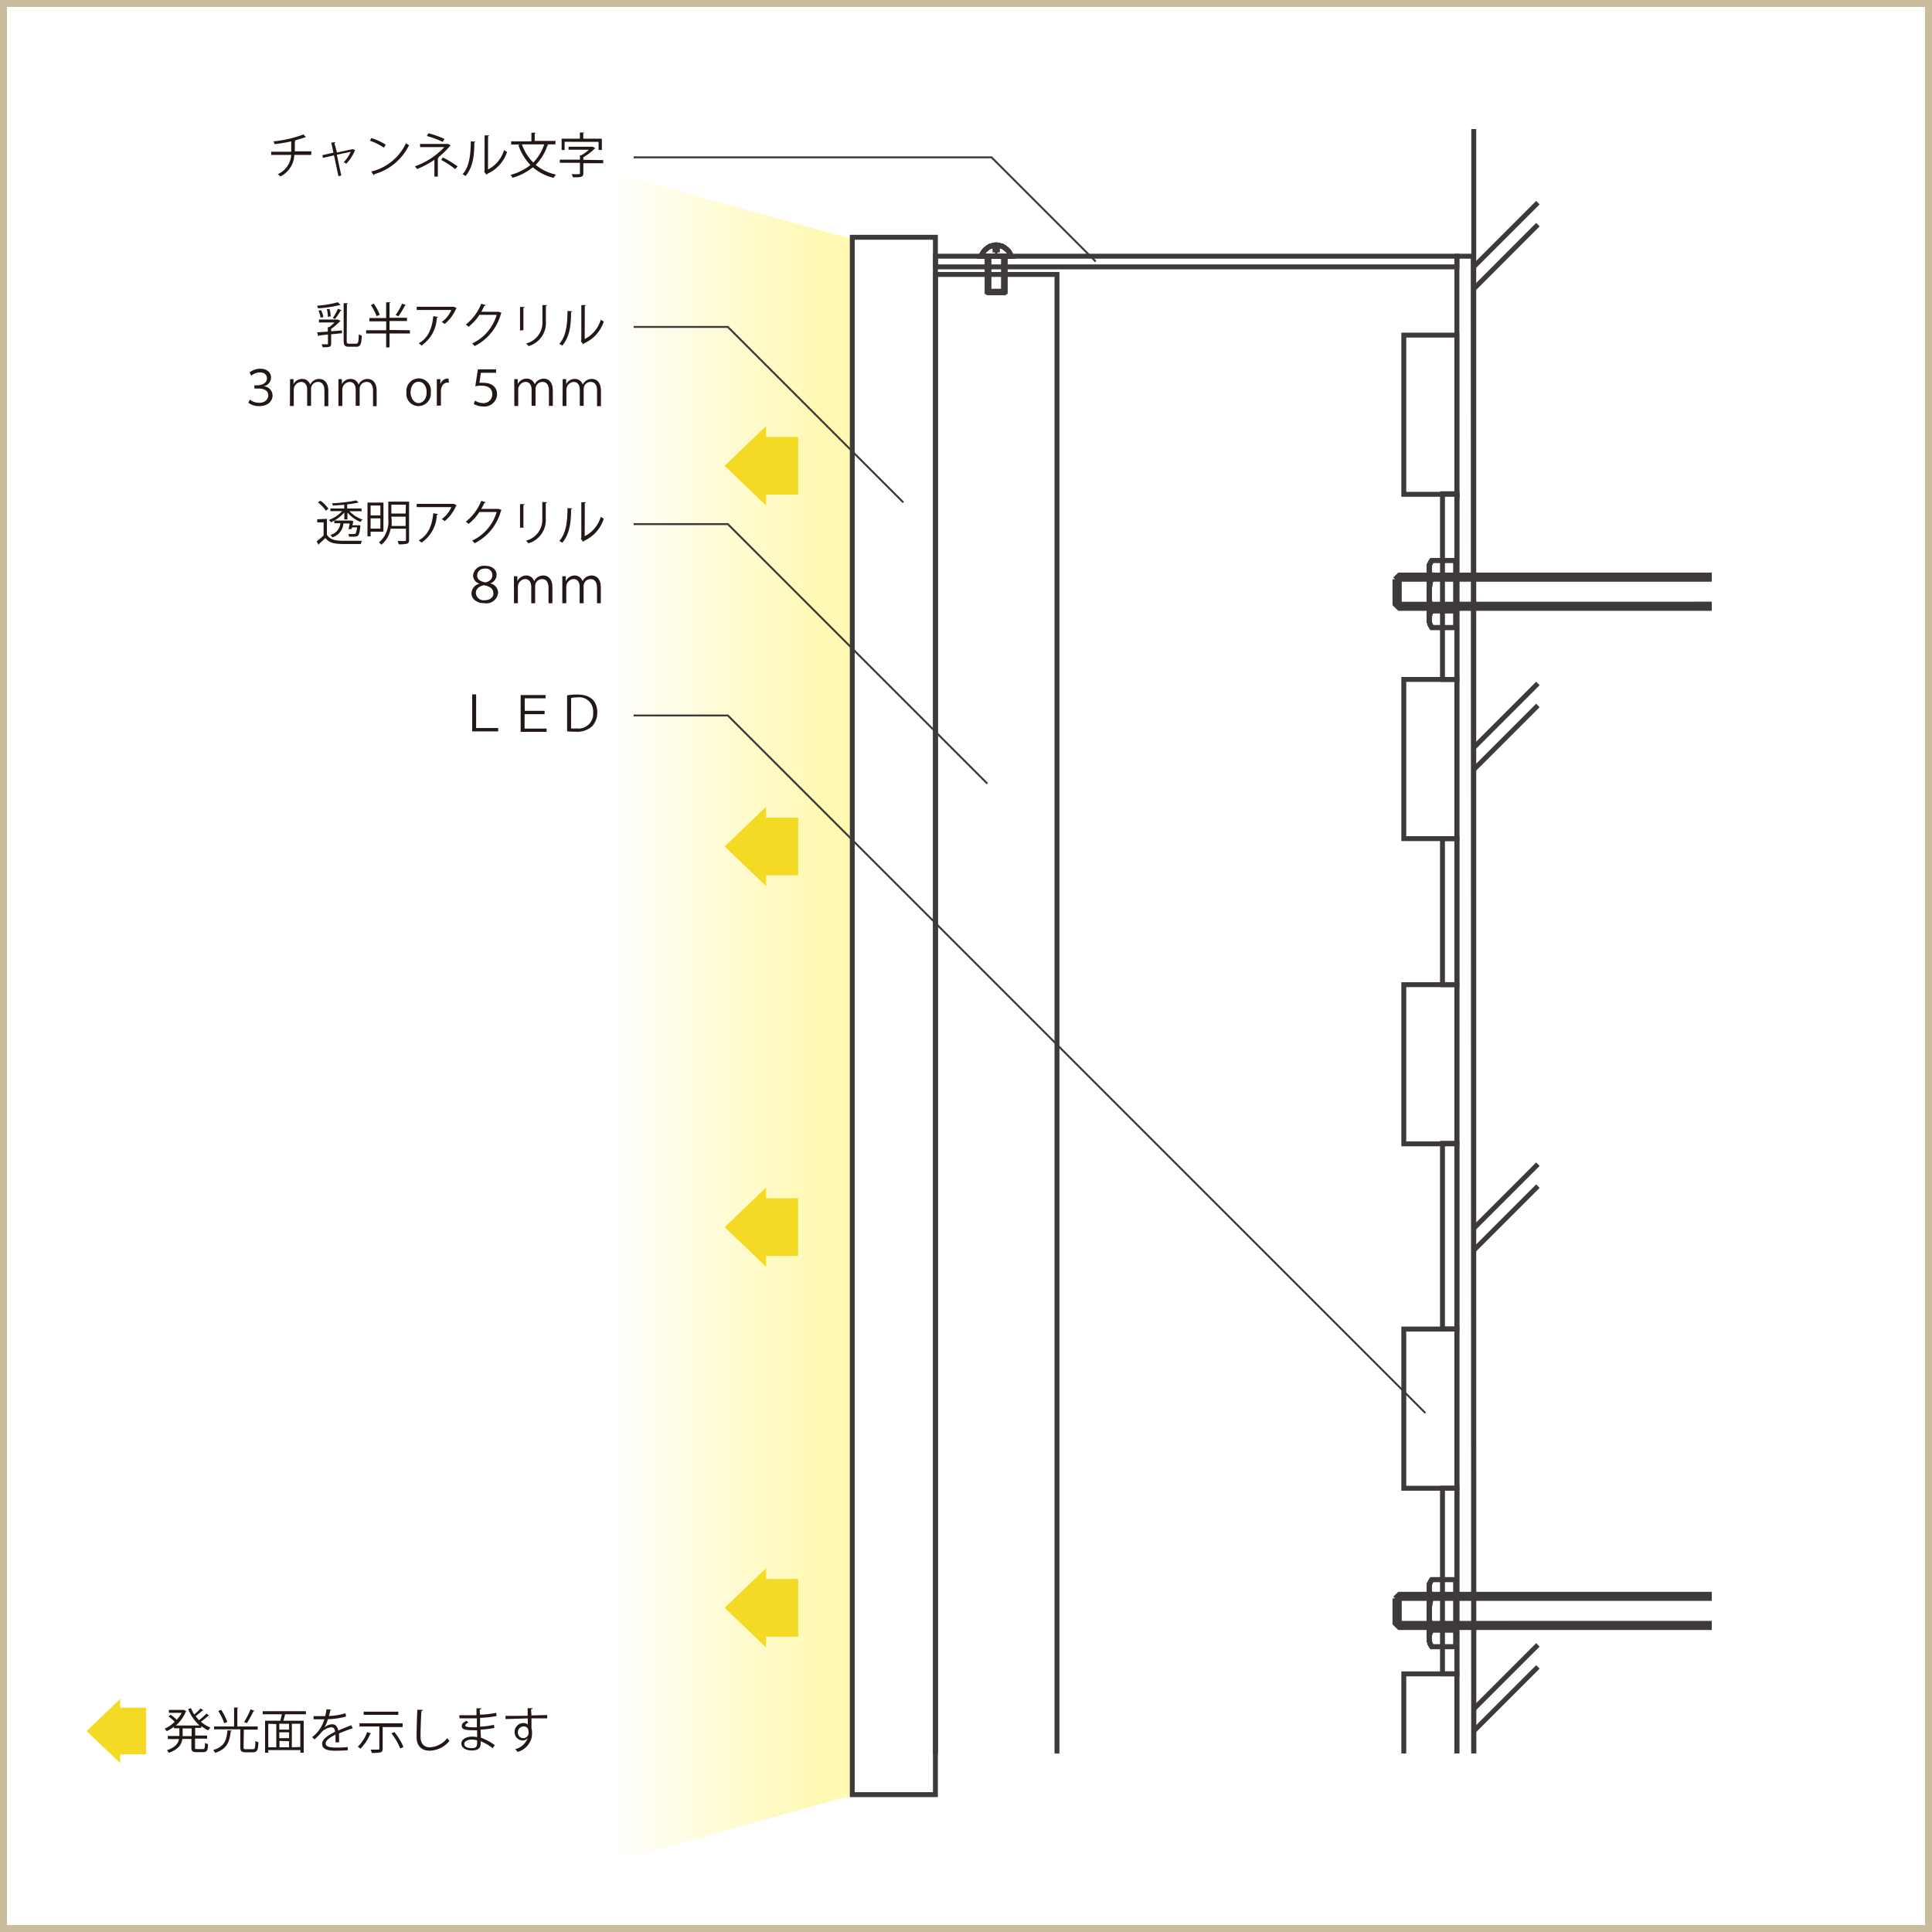 <svg xmlns="http://www.w3.org/2000/svg" xmlns:xlink="http://www.w3.org/1999/xlink" viewBox="0 0 278.64 278.64"><rect x="0" y="0" width="278.64" height="278.64" fill="#808080" stroke="none"/><defs><style>.cls-1{fill:#fff;}.cls-2,.cls-4,.cls-7{fill:none;}.cls-2{stroke:#c9bc9c;}.cls-3{fill:#231815;}.cls-4,.cls-7{stroke:#3e3a39;stroke-miterlimit:10;}.cls-4{stroke-width:0.71px;}.cls-5{fill:url(#名称未設定グラデーション_315);}.cls-6{fill:#f4d925;}.cls-7{stroke-width:0.28px;}</style><linearGradient id="名称未設定グラデーション_315" x1="122.92" y1="146.78" x2="87.71" y2="146.78" gradientUnits="userSpaceOnUse"><stop offset="0.13" stop-color="#fff9b3"/><stop offset="1" stop-color="#fff"/></linearGradient></defs><title>アセット 2</title><g id="レイヤー_2" data-name="レイヤー 2"><g id="レイヤー_2-2" data-name="レイヤー 2"><rect class="cls-1" x="0.5" y="0.5" width="277.64" height="277.64"/><rect class="cls-2" x="0.5" y="0.5" width="277.64" height="277.64"/><path class="cls-3" d="M29.36,246.68a.14.14,0,0,1-.14,0,11.34,11.34,0,0,1-1,.82,4.88,4.88,0,0,0,.49.59,9.45,9.45,0,0,0,1.06-.95l.43.31a.17.17,0,0,1-.15,0,12.11,12.11,0,0,1-1.07.86,4.59,4.59,0,0,0,1.37.85,1.94,1.94,0,0,0-.32.4,4.9,4.9,0,0,1-1-.62v.26h-.88v1.11h1.72v.44H28.13V252c0,.22,0,.26.29.26h.86c.23,0,.27-.14.29-.91a1.4,1.4,0,0,0,.43.2c0,.9-.17,1.15-.68,1.15h-1c-.57,0-.72-.15-.72-.69v-1.21H26.3c-.11.77-.54,1.49-1.94,2a1.37,1.37,0,0,0-.3-.37c1.23-.42,1.64-1,1.76-1.62H24.2v-.44h1.67v-1.11h-.78v-.22a5.81,5.81,0,0,1-1.05.64,1.77,1.77,0,0,0-.29-.36,4.94,4.94,0,0,0,1.45-1,8.36,8.36,0,0,0-.89-.77l.3-.25a7.43,7.43,0,0,1,.88.73,4.47,4.47,0,0,0,.71-1H24.36v-.42h2.1l.08,0a2.3,2.3,0,0,0,.33.17.12.12,0,0,1-.08.08,5.12,5.12,0,0,1-1.44,2h3.43a6.16,6.16,0,0,1-1.64-2.38l.41-.12a5.36,5.36,0,0,0,.46.91,7.87,7.87,0,0,0,.92-.87Zm-1.72,3.71v-1.11H26.34v1.11Z"/><path class="cls-3" d="M33.42,249.6c0,.06-.06.09-.14.1-.16,1.41-.47,2.53-2.25,3.1a1.59,1.59,0,0,0-.29-.4c1.67-.49,1.95-1.49,2.06-2.85ZM35.13,252c0,.23.06.28.34.28h1c.29,0,.34-.17.37-1.21a1.29,1.29,0,0,0,.43.2c-.05,1.14-.18,1.45-.77,1.45H35.43c-.61,0-.77-.16-.77-.73v-2.58H30.87V249h2.89v-2.73l.61,0s0,.08-.14.1V249h2.94v.45h-2Zm-3.23-5.4a7.49,7.49,0,0,1,.88,1.75l-.45.18a7.16,7.16,0,0,0-.86-1.77Zm4.8.15a.17.17,0,0,1-.16.07,13,13,0,0,1-.94,1.7l-.39-.17a10.89,10.89,0,0,0,.92-1.83Z"/><path class="cls-3" d="M44.12,247.24h-3c-.06.27-.16.62-.26.93H43.8v4.61h-.47v-.38H38.69v.38h-.46v-4.61h2.2c.08-.28.16-.63.22-.93H37.88v-.45h6.24Zm-5.43,1.37V252h1.16v-3.35Zm3,.84v-.84H40.28v.84Zm0,1.24v-.85H40.28v.85Zm-1.38.39V252h1.38v-.88Zm3,.88v-3.35H42.09V252Z"/><path class="cls-3" d="M50.88,249.29h0a.18.18,0,0,1-.1,0c-.53.17-1.3.46-1.88.71,0,.16,0,.34,0,.54s0,.47,0,.75l-.51,0c0-.25,0-.57,0-.84,0-.1,0-.2,0-.28-.79.38-1.43.85-1.43,1.27s.48.6,1.44.6a15.41,15.41,0,0,0,1.75-.07v.47c-.41,0-1,.06-1.76.06-1.34,0-1.93-.32-1.93-1s.81-1.21,1.86-1.73c0-.44-.24-.66-.52-.66a2.35,2.35,0,0,0-1.67,1c-.2.22-.47.49-.77.76l-.34-.34a4.89,4.89,0,0,0,1.76-2.57H45.22v-.45H46.9a9.25,9.25,0,0,0,.19-1l.68.08c0,.07-.07.11-.17.13,0,.28-.11.52-.17.77a9.52,9.52,0,0,0,2.4-.4l.08.47a10.5,10.5,0,0,1-2.62.39,5.11,5.11,0,0,1-.5,1.18h0a1.86,1.86,0,0,1,1.12-.45c.47,0,.77.34.87.91.59-.26,1.32-.55,1.88-.77Z"/><path class="cls-3" d="M53.54,250s-.07.07-.15.07a6.56,6.56,0,0,1-1.4,2.13,2.66,2.66,0,0,0-.39-.28,5.55,5.55,0,0,0,1.35-2.11Zm4.53-.92H55.19v3.12c0,.31-.08.45-.31.53a5.43,5.43,0,0,1-1.26.08,1.82,1.82,0,0,0-.17-.47h.78c.45,0,.48,0,.48-.15V249H51.85v-.46h6.22Zm-.62-2.22v.46h-5v-.46Zm.27,5.32a8.65,8.65,0,0,0-1.27-2.19l.43-.19a9,9,0,0,1,1.31,2.16Z"/><path class="cls-3" d="M61,246.6c0,.08-.08.13-.22.15-.06.81-.13,2.66-.13,3.69S61.15,252,62,252a3.4,3.4,0,0,0,2.51-1.33,2.84,2.84,0,0,0,.31.41A3.78,3.78,0,0,1,62,252.49c-1.27,0-1.92-.73-1.92-2,0-.88.06-3,.11-3.9Z"/><path class="cls-3" d="M66.23,247.38c.43,0,1,0,1.49,0h1c0-.33,0-.72,0-1l.71,0c0,.08-.07.13-.19.15s0,.65,0,.77a13.65,13.65,0,0,0,2.32-.27l.06.46a14.32,14.32,0,0,1-2.38.26c0,.42,0,.85,0,1.28a11.85,11.85,0,0,0,2-.27l.06.45a13.4,13.4,0,0,1-2,.24l.06,1.16a7.77,7.77,0,0,1,2,1.09l-.31.43a6.81,6.81,0,0,0-1.73-1c0,.11,0,.24,0,.33,0,.66-.4,1-1.25,1s-1.53-.36-1.53-1,.76-1,1.54-1a3.08,3.08,0,0,1,.73.08c0-.3,0-.66,0-1h-.68c-1.19,0-1.53-.19-1.53-.59s.2-.48.65-.77l.33.22c-.31.17-.48.33-.48.47s.33.25,1.21.25h.47l0-1.29c-.3,0-.65,0-1,0s-1.08,0-1.5,0ZM68.81,251a3,3,0,0,0-.78-.11c-.53,0-1.07.22-1.07.63s.49.61,1.09.61.76-.24.76-.73Z"/><path class="cls-3" d="M76.1,247.45c0-.15,0-.91,0-1.09l.72,0c0,.06-.06.13-.18.15s0,.17,0,.9l2.28-.06v.48c-.59,0-1.44,0-2.27,0,0,.54,0,1,0,1.43a2.39,2.39,0,0,1,.08.73,3,3,0,0,1-.07.68,2.92,2.92,0,0,1-2,2,3.79,3.79,0,0,0-.36-.4,2.56,2.56,0,0,0,1.81-1.62h0a.88.88,0,0,1-.72.37,1.19,1.19,0,0,1-1.17-1.22,1.28,1.28,0,0,1,1.25-1.3,1,1,0,0,1,.65.22c0-.12,0-.59,0-.89l-3.21.1v-.46l1.59,0Zm.13,2.45c0-.27,0-.91-.71-.91a.84.84,0,0,0-.83.88.78.78,0,0,0,.77.81A.75.75,0,0,0,76.23,249.9Z"/><path class="cls-3" d="M49.13,44l-.08,0H49a18.48,18.48,0,0,1-3.14.47,2,2,0,0,0-.13-.38,15.93,15.93,0,0,0,3-.5Zm0,2.3a.2.2,0,0,1-.11.06,8.54,8.54,0,0,1-1.26,1.07v.35l1.56-.12v.4l-1.56.15v1.35c0,.5-.24.52-1.23.52a2,2,0,0,0-.16-.42h.58c.31,0,.35,0,.35-.12v-1.3L46,48.39a.14.14,0,0,1-.11.1l-.14-.56,1.53-.1v-.65h.21a6.67,6.67,0,0,0,.75-.67H46v-.43h2.62l.08,0Zm-2.84-1.58a3.38,3.38,0,0,1,.35,1l-.4.1a3.34,3.34,0,0,0-.31-1Zm1.23-.17a3.65,3.65,0,0,1,.17,1.07l-.41.07a3.71,3.71,0,0,0-.15-1.09Zm1.76.2a.16.16,0,0,1-.15.06A11,11,0,0,1,48.32,46L48,45.87a8.53,8.53,0,0,0,.74-1.35ZM50,49.13c0,.37.06.44.36.44h1c.31,0,.35-.28.39-1.37a1.3,1.3,0,0,0,.43.22c-.06,1.18-.17,1.59-.79,1.59H50.35c-.62,0-.79-.19-.79-.89V43.73l.61,0s0,.08-.14.1Z"/><path class="cls-3" d="M59.12,47.63v.47H56.18v2h-.49v-2H52.81v-.47h2.89V46.34H53.27v-.47h2.42V43.6l.63,0s0,.08-.14.1v2.13H58.7v.47H56.18v1.29ZM53.91,43.8a7.78,7.78,0,0,1,.86,1.6l-.45.2A7.93,7.93,0,0,0,53.49,44Zm4.64.22s-.07.06-.15.06a12,12,0,0,1-.94,1.53l-.4-.18A9.56,9.56,0,0,0,58,43.78Z"/><path class="cls-3" d="M65.88,44.44a.17.17,0,0,1-.09.06,6,6,0,0,1-1.65,2.23,3.05,3.05,0,0,0-.43-.29,4.21,4.21,0,0,0,1.39-1.73h-5v-.47h5.26l.08,0Zm-2.72,1.27c0,.06-.07.1-.16.12a5.08,5.08,0,0,1-2.2,4,3.36,3.36,0,0,0-.41-.32c1.42-.78,1.93-2.24,2.1-3.92Z"/><path class="cls-3" d="M72.35,45.13a.47.47,0,0,1-.1.1,7.32,7.32,0,0,1-3.8,4.69,1.85,1.85,0,0,0-.36-.38,6.55,6.55,0,0,0,3.54-4.13H69.14a7.15,7.15,0,0,1-1.56,1.72,2.74,2.74,0,0,0-.4-.32,7.1,7.1,0,0,0,2.22-3l.66.19c0,.07-.11.09-.2.09-.14.31-.29.6-.45.88h2.46l.08,0Z"/><path class="cls-3" d="M75,47.66V44.27l.66,0c0,.06-.06.11-.17.13v3.22ZM78.9,44c0,.07-.05.1-.17.12v2.22a3.48,3.48,0,0,1-2.5,3.58,2,2,0,0,0-.36-.38,3.11,3.11,0,0,0,2.36-3.2V44Z"/><path class="cls-3" d="M82.52,44.9c0,.06-.07.1-.16.12,0,1.88-.2,3.58-1.27,4.83a3.75,3.75,0,0,0-.42-.26c1-1.13,1.16-2.87,1.18-4.75Zm1.81,4a4.59,4.59,0,0,0,2.32-2.8,2.83,2.83,0,0,0,.43.27,5.2,5.2,0,0,1-2.84,3.15.3.3,0,0,1-.12.14l-.36-.46.08-.1V44l.65,0a.16.16,0,0,1-.15.13Z"/><path class="cls-3" d="M36,53.71a2.46,2.46,0,0,1,1.56-.53c1,0,1.53.6,1.53,1.25A1.28,1.28,0,0,1,38,55.71h0a1.35,1.35,0,0,1,1.31,1.35c0,.69-.56,1.51-1.93,1.51a2.42,2.42,0,0,1-1.56-.49l.22-.45a2.12,2.12,0,0,0,1.35.46c.93,0,1.3-.6,1.3-1.06,0-.82-.79-1-1.54-1h-.46v-.46h.46c.67,0,1.35-.36,1.35-1,0-.47-.33-.86-1-.86a2,2,0,0,0-1.26.47Z"/><path class="cls-3" d="M41.83,55.68c0-.34,0-.72,0-1h.5l0,.73h0a1.4,1.4,0,0,1,1.28-.76,1.17,1.17,0,0,1,1.12.82h0a1.45,1.45,0,0,1,1.33-.82c.45,0,1.29.28,1.29,1.71v2.22h-.56V56.36c0-.83-.33-1.28-.93-1.28a1,1,0,0,0-1,1v2.45h-.56V56.19c0-.64-.31-1.11-.88-1.11a1.13,1.13,0,0,0-1.05,1.1v2.37h-.56Z"/><path class="cls-3" d="M48.81,55.68c0-.34,0-.72,0-1h.5l0,.73h0a1.4,1.4,0,0,1,1.28-.76,1.18,1.18,0,0,1,1.12.82h0a1.45,1.45,0,0,1,1.32-.82c.45,0,1.29.28,1.29,1.71v2.22H53.8V56.36c0-.83-.33-1.28-.93-1.28a1,1,0,0,0-1,1v2.45H51.3V56.19c0-.64-.31-1.11-.88-1.11a1.13,1.13,0,0,0-1.05,1.1v2.37h-.56Z"/><path class="cls-3" d="M62.13,56.57a1.81,1.81,0,0,1-1.78,2,1.76,1.76,0,0,1-1.73-2,1.81,1.81,0,0,1,1.78-2A1.76,1.76,0,0,1,62.13,56.57Zm-1.75-1.51c-.82,0-1.17.81-1.17,1.54s.47,1.53,1.15,1.53,1.17-.68,1.17-1.54C61.54,55.91,61.21,55.06,60.38,55.06Z"/><path class="cls-3" d="M64.75,55.18h-.21c-.63,0-.95.62-.95,1.26V58.5H63V55.83c0-.4,0-.77,0-1.14h.51l0,.73h0a1.14,1.14,0,0,1,1-.82l.17,0Z"/><path class="cls-3" d="M68.92,53.27h2.62v.5H69.35l-.2,1.44a3.61,3.61,0,0,1,.54,0c1.46,0,2,.82,2,1.65a1.82,1.82,0,0,1-2,1.76,2.6,2.6,0,0,1-1.36-.36l.17-.48a2.33,2.33,0,0,0,1.2.36A1.26,1.26,0,0,0,71,56.87c0-.75-.48-1.25-1.6-1.25a3.41,3.41,0,0,0-.85.1Z"/><path class="cls-3" d="M74.17,55.68c0-.34,0-.72,0-1h.5l0,.73h0A1.4,1.4,0,0,1,76,54.61a1.18,1.18,0,0,1,1.12.82h0a1.45,1.45,0,0,1,1.32-.82c.45,0,1.29.28,1.29,1.71v2.22h-.56V56.36c0-.83-.33-1.28-.93-1.28a1,1,0,0,0-1,1v2.45h-.57V56.19c0-.64-.31-1.11-.88-1.11a1.13,1.13,0,0,0-1.05,1.1v2.37h-.56Z"/><path class="cls-3" d="M81.15,55.68c0-.34,0-.72,0-1h.5l0,.73h0a1.4,1.4,0,0,1,1.28-.76,1.17,1.17,0,0,1,1.12.82h0a1.45,1.45,0,0,1,1.33-.82c.45,0,1.29.28,1.29,1.71v2.22h-.56V56.36c0-.83-.33-1.28-.93-1.28a1,1,0,0,0-1,1v2.45h-.56V56.19c0-.64-.31-1.11-.88-1.11a1.13,1.13,0,0,0-1.05,1.1v2.37h-.56Z"/><path class="cls-3" d="M44.88,22.34H42.45a3.66,3.66,0,0,1-2,3.11,3.6,3.6,0,0,0-.39-.33A3.26,3.26,0,0,0,42,22.34H39.11v-.46H42c0-.46,0-.93,0-1.49a22.89,22.89,0,0,1-2.4.4,2.27,2.27,0,0,0-.15-.4,17.35,17.35,0,0,0,4.32-1l.37.41-.09,0H44a15.06,15.06,0,0,1-1.56.46l.23,0c0,.06-.06.1-.15.12,0,.52,0,1,0,1.44h2.39Z"/><path class="cls-3" d="M51.27,21.69l-.08,0a6,6,0,0,1-1.26,1.93,2.11,2.11,0,0,0-.35-.24,4.9,4.9,0,0,0,1-1.49l-2,.43.64,3-.41.09-.64-3-1.59.36-.09-.39,1.6-.36-.31-1.45.58-.06c0,.06,0,.1-.13.14L48.6,22l2.29-.5,0,0Z"/><path class="cls-3" d="M53.55,19.91a8.63,8.63,0,0,1,2.08.95l-.26.44a8.91,8.91,0,0,0-2-1Zm0,4.83a7.43,7.43,0,0,0,5-4.09,2.7,2.7,0,0,0,.45.29A8,8,0,0,1,54,25.12a.23.23,0,0,1-.1.16Z"/><path class="cls-3" d="M65,21a.15.15,0,0,1-.12.06,10.28,10.28,0,0,1-1.69,1.65l.11,0a.17.17,0,0,1-.15.1v2.66h-.5V23.05a13.41,13.41,0,0,1-2.49,1.33s-.26-.33-.32-.39a10.75,10.75,0,0,0,4.25-2.78H60.58v-.45h4l.08,0Zm-1.15-.54a13.27,13.27,0,0,0-2.29-.84l.23-.4a13,13,0,0,1,2.32.82Zm0,2.24A14.51,14.51,0,0,1,66,24l-.36.38a13.74,13.74,0,0,0-2-1.31Z"/><path class="cls-3" d="M68.57,20.44c0,.06-.07.1-.16.12,0,1.88-.2,3.58-1.27,4.83a3.75,3.75,0,0,0-.42-.26c1-1.13,1.16-2.87,1.18-4.75Zm1.81,4a4.59,4.59,0,0,0,2.32-2.8,2.83,2.83,0,0,0,.43.27,5.2,5.2,0,0,1-2.84,3.15.3.3,0,0,1-.12.14l-.36-.46.08-.1V19.53l.65,0a.16.16,0,0,1-.15.13Z"/><path class="cls-3" d="M80.1,20.82H78.84l.28.1S79,21,78.95,21a7.23,7.23,0,0,1-1.69,2.78,6.9,6.9,0,0,0,2.92,1.4,2.25,2.25,0,0,0-.33.47,7.07,7.07,0,0,1-3-1.52,8.21,8.21,0,0,1-2.94,1.51,2.17,2.17,0,0,0-.27-.42,7.76,7.76,0,0,0,2.86-1.42,7.9,7.9,0,0,1-1.74-2.87l.29-.09H73.72v-.46h2.92V19.14l.62,0s0,.08-.14.1v1.08h3Zm-4.83,0a6.84,6.84,0,0,0,1.64,2.62,6.69,6.69,0,0,0,1.58-2.62Z"/><path class="cls-3" d="M87,23.09v.45H84.13V25c0,.56-.34.57-1.49.57a2.24,2.24,0,0,0-.2-.45h.75c.43,0,.45,0,.45-.14v-1.5h-2.9v-.45h2.9v-.65h.22a6.12,6.12,0,0,0,1.08-.79H82v-.43H85.4l.08,0,.37.23a.13.13,0,0,1-.1.06,8,8,0,0,1-1.62,1.23v.37Zm-5.57-2.64v1.19H81V20h2.63v-.89l.63,0s0,.08-.14.1V20h2.68v1.63h-.47V20.46Z"/><path class="cls-3" d="M47.15,74.83v2.29C47.7,78,48.71,78,50,78c.77,0,1.66,0,2.2,0a1.54,1.54,0,0,0-.15.46l-1.94,0c-1.53,0-2.5,0-3.19-.86-.32.31-.65.62-.92.86a.1.1,0,0,1-.06.11l-.27-.5c.3-.22.66-.53,1-.83v-1.9h-.92v-.45Zm-.93-2.62a5.16,5.16,0,0,1,1.15,1.16l-.38.29a5,5,0,0,0-1.13-1.2Zm5.94,1.52H50.4a4.62,4.62,0,0,0,1.88,1.2,1.67,1.67,0,0,0-.29.35,4.92,4.92,0,0,1-1.88-1.37v1h-.45v-1a5.54,5.54,0,0,1-1.94,1.42,1.69,1.69,0,0,0-.29-.34,4.89,4.89,0,0,0,1.92-1.27H47.65v-.38h2V72.8L48,72.92a1.55,1.55,0,0,0-.11-.33,23.16,23.16,0,0,0,3.49-.42l.36.33-.08,0h-.06a14.13,14.13,0,0,1-1.53.24v.6h2.05Zm-1.9,2.59c.06-.25.13-.56.18-.82h-.91a2.26,2.26,0,0,1-1.61,2,1.27,1.27,0,0,0-.27-.35,1.91,1.91,0,0,0,1.44-1.69h-.87v-.38h2.36l.09,0,.26.08a.48.48,0,0,1,0,.1c0,.13-.06.31-.1.5h.89l.25,0,0,.13c-.15,1.46-.29,1.51-1,1.51l-.63,0a.88.88,0,0,0-.12-.38c.35,0,.7,0,.81,0s.19,0,.24-.06.17-.33.23-.9h-.74c0,.08,0,.15-.06.23Z"/><path class="cls-3" d="M55.3,76.68H53.45v.67H53V72.48H55.3Zm-.44-3.77H53.45v1.42h1.41Zm-1.41,3.33h1.41V74.76H53.45ZM59,72.35v5.52c0,.31-.08.47-.29.54a4.42,4.42,0,0,1-1.21.09,1.86,1.86,0,0,0-.17-.47h.66c.51,0,.56,0,.56-.18V76.25H56.33A3.68,3.68,0,0,1,55,78.56a1.74,1.74,0,0,0-.35-.32A3.91,3.91,0,0,0,56,74.86V72.35Zm-2.52,2.51a9.41,9.41,0,0,1,0,1H58.5V74.51H56.44Zm2.06-2.07H56.44v1.28H58.5Z"/><path class="cls-3" d="M65.88,72.87a.17.17,0,0,1-.09.06,6,6,0,0,1-1.65,2.23,3.05,3.05,0,0,0-.43-.29,4.21,4.21,0,0,0,1.39-1.73h-5v-.47h5.26l.08,0Zm-2.72,1.27c0,.06-.07.1-.16.12a5.08,5.08,0,0,1-2.2,4,3.36,3.36,0,0,0-.41-.32c1.42-.78,1.93-2.24,2.1-3.92Z"/><path class="cls-3" d="M72.35,73.56a.47.47,0,0,1-.1.1,7.32,7.32,0,0,1-3.8,4.69,1.85,1.85,0,0,0-.36-.38,6.55,6.55,0,0,0,3.54-4.13H69.14a7.15,7.15,0,0,1-1.56,1.72,2.74,2.74,0,0,0-.4-.32,7.1,7.1,0,0,0,2.22-3l.66.19c0,.07-.11.09-.2.09-.14.31-.29.6-.45.88h2.46l.08,0Z"/><path class="cls-3" d="M75,76.1V72.71l.66,0c0,.06-.06.11-.17.13V76.1Zm3.88-3.66c0,.07-.05.1-.17.12v2.22a3.48,3.48,0,0,1-2.5,3.58,2,2,0,0,0-.36-.38,3.11,3.11,0,0,0,2.36-3.2V72.39Z"/><path class="cls-3" d="M82.52,73.33c0,.06-.07.1-.16.12,0,1.88-.2,3.58-1.27,4.83a3.75,3.75,0,0,0-.42-.26c1-1.13,1.16-2.87,1.18-4.75Zm1.81,4a4.59,4.59,0,0,0,2.32-2.8,2.83,2.83,0,0,0,.43.27A5.2,5.2,0,0,1,84.24,78a.3.3,0,0,1-.12.14l-.36-.46.08-.1V72.43l.65,0a.16.16,0,0,1-.15.13Z"/><path class="cls-3" d="M69.15,84.17A1.22,1.22,0,0,1,68.23,83,1.55,1.55,0,0,1,70,81.61c1.06,0,1.62.61,1.62,1.3a1.31,1.31,0,0,1-.94,1.23v0a1.4,1.4,0,0,1,1.16,1.32A1.69,1.69,0,0,1,69.91,87C68.82,87,68,86.44,68,85.58a1.48,1.48,0,0,1,1.12-1.39Zm2,1.4c0-.68-.49-1-1.35-1.17-.75.15-1.17.58-1.17,1.1a1.12,1.12,0,0,0,1.25,1.07C70.71,86.57,71.17,86.09,71.17,85.58ZM68.82,83c0,.54.4.85,1.19,1,.56-.12,1-.47,1-1A.94.94,0,0,0,69.95,82C69.17,82,68.82,82.51,68.82,83Z"/><path class="cls-3" d="M74.12,84.11c0-.34,0-.72,0-1h.5l0,.73h0A1.4,1.4,0,0,1,75.92,83a1.17,1.17,0,0,1,1.12.82h0A1.45,1.45,0,0,1,78.38,83c.45,0,1.29.28,1.29,1.71V87h-.56V84.8c0-.83-.33-1.28-.93-1.28a1,1,0,0,0-1,1V87h-.56V84.62c0-.64-.31-1.11-.88-1.11a1.13,1.13,0,0,0-1.05,1.1V87h-.56Z"/><path class="cls-3" d="M81.1,84.11c0-.34,0-.72,0-1h.5l0,.73h0A1.4,1.4,0,0,1,82.9,83a1.18,1.18,0,0,1,1.12.82h0A1.45,1.45,0,0,1,85.36,83c.45,0,1.29.28,1.29,1.71V87H86.1V84.8c0-.83-.33-1.28-.93-1.28a1,1,0,0,0-1,1V87h-.57V84.62c0-.64-.31-1.11-.88-1.11a1.13,1.13,0,0,0-1.05,1.1V87H81.1Z"/><path class="cls-3" d="M68.1,100.15h.57V105h3.18v.48H68.1Z"/><path class="cls-3" d="M78.54,103H75.66v2.08h3.17v.47H75.09v-5.31h3.59v.47h-3v1.81h2.87Z"/><path class="cls-3" d="M81.79,100.28a9.1,9.1,0,0,1,1.46-.11c2.44,0,2.89,1.5,2.89,2.57a2.86,2.86,0,0,1-.74,2,3.16,3.16,0,0,1-2.36.79,11.38,11.38,0,0,1-1.25-.06Zm.57,4.78a5.18,5.18,0,0,0,.79,0,2.13,2.13,0,0,0,2.39-2.35,2,2,0,0,0-2.28-2.13,4.62,4.62,0,0,0-.89.08Z"/></g><g id="レイヤー_1-2" data-name="レイヤー 1"><rect class="cls-4" x="202.46" y="48.33" width="7.65" height="22.96"/><rect class="cls-4" x="202.46" y="97.99" width="7.65" height="22.96"/><rect class="cls-4" x="208.04" y="71.21" width="2.08" height="26.78"/><rect class="cls-4" x="202.46" y="142.01" width="7.65" height="22.96"/><rect class="cls-4" x="208.04" y="120.95" width="2.08" height="21.06"/><rect class="cls-4" x="202.46" y="191.68" width="7.65" height="22.96"/><rect class="cls-4" x="208.04" y="164.89" width="2.08" height="26.78"/><rect class="cls-4" x="202.46" y="241.41" width="7.65" height="22.96"/><rect class="cls-4" x="208.04" y="214.63" width="2.08" height="26.78"/><rect class="cls-4" x="134.92" y="36.95" width="75.2" height="1.54"/><rect class="cls-4" x="142.42" y="36.92" width="2.5" height="5.11"/><rect class="cls-4" x="142.42" y="36.92" width="2.5" height="5.11"/><rect class="cls-4" x="142.42" y="36.92" width="2.5" height="5.11"/><rect class="cls-4" x="142.42" y="36.92" width="2.5" height="5.11"/><rect class="cls-4" x="142.42" y="36.92" width="2.5" height="5.11"/><rect class="cls-4" x="142.63" y="36.92" width="2.1" height="5.31"/><polygon class="cls-4" points="145.69 36.62 145.85 36.92 141.5 36.92 141.66 36.62 141.86 36.26 142.12 36 142.43 35.75 142.73 35.54 143.09 35.44 143.5 35.34 143.85 35.34 144.26 35.44 144.62 35.54 144.93 35.75 145.23 36 145.49 36.26 145.69 36.62"/><polyline class="cls-4" points="145.69 36.62 145.85 36.92 141.5 36.92 141.66 36.62 141.86 36.26 142.12 36 142.43 35.75 142.73 35.54 143.09 35.44 143.5 35.34 143.85 35.34 144.26 35.44 144.62 35.54 144.93 35.75 145.23 36 145.49 36.26 145.69 36.62"/><polygon class="cls-4" points="145.69 36.62 145.85 36.92 141.5 36.92 141.66 36.62 141.86 36.26 142.12 36 142.43 35.75 142.73 35.54 143.09 35.44 143.5 35.34 143.85 35.34 144.26 35.44 144.62 35.54 144.93 35.75 145.23 36 145.49 36.26 145.69 36.62"/><polyline class="cls-4" points="145.69 36.62 145.85 36.92 141.5 36.92 141.66 36.62 141.86 36.26 142.12 36 142.43 35.75 142.73 35.54 143.09 35.44 143.5 35.34 143.85 35.34 144.26 35.44 144.62 35.54 144.93 35.75 145.23 36 145.49 36.26 145.69 36.62"/><polyline class="cls-4" points="145.69 36.62 145.85 36.92 141.5 36.92 141.66 36.62 141.86 36.26 142.12 36 142.43 35.75 142.73 35.54 143.09 35.44 143.5 35.34 143.85 35.34 144.26 35.44 144.62 35.54 144.93 35.75 145.23 36 145.49 36.26 145.69 36.62"/><line class="cls-4" x1="143.5" y1="36.41" x2="143.85" y2="36.41"/><line class="cls-4" x1="143.85" y1="35.34" x2="143.85" y2="36.41"/><line class="cls-4" x1="143.5" y1="35.34" x2="143.5" y2="36.41"/><line class="cls-4" x1="210.12" y1="71.18" x2="210.12" y2="71.9"/><line class="cls-4" x1="210.12" y1="71.18" x2="210.12" y2="71.9"/><polyline class="cls-4" points="210.12 81.43 210.12 36.95 212.48 36.95 212.55 258.84 210.12 258.84 210.12 81.43"/><polyline class="cls-4" points="201.19 230.53 201.81 229.93 248.58 229.93"/><polyline class="cls-4" points="249.19 230.53 249.19 234.12 201.19 234.13 248.58 234.12 248.58 229.93 249.19 230.53 201.19 230.53"/><polyline class="cls-4" points="248.58 234.12 248.58 234.73 201.81 234.73 201.19 234.13 201.19 230.53"/><polyline class="cls-4" points="206.12 229.06 206.12 228.46 206.5 227.82 209.96 227.82 209.96 237.5 206.5 237.5 206.12 236.86"/><polyline class="cls-4" points="206.12 229.06 206.12 228.46 206.5 227.82 209.96 227.82 209.96 237.5 206.5 237.5 206.12 236.86"/><line class="cls-4" x1="206.12" y1="236.86" x2="206.12" y2="236.26"/><line class="cls-4" x1="206.12" y1="236.86" x2="206.12" y2="236.26"/><line class="cls-4" x1="209.96" y1="230.24" x2="206.5" y2="230.24"/><line class="cls-4" x1="209.96" y1="230.24" x2="206.5" y2="230.24"/><line class="cls-4" x1="209.96" y1="235.09" x2="206.5" y2="235.09"/><line class="cls-4" x1="209.96" y1="235.09" x2="206.5" y2="235.09"/><path class="cls-4" d="M206.5,237.5a2.13,2.13,0,0,1,0-2.42,8,8,0,0,1,0-4.85,2.13,2.13,0,0,1,0-2.42"/><path class="cls-4" d="M206.5,237.5a2.13,2.13,0,0,1,0-2.42,8,8,0,0,1,0-4.85,2.13,2.13,0,0,1,0-2.42"/><line class="cls-4" x1="206.12" y1="229.06" x2="206.12" y2="236.26"/><line class="cls-4" x1="206.12" y1="229.06" x2="206.12" y2="236.26"/><rect class="cls-1" x="246.88" y="227.01" width="6.81" height="10.59"/><line class="cls-4" x1="201.81" y1="229.93" x2="201.81" y2="234.73"/><polyline class="cls-4" points="201.19 83.54 201.81 82.94 248.58 82.94"/><polyline class="cls-4" points="249.19 83.54 249.19 87.13 201.19 87.14 248.58 87.13 248.58 82.94 249.19 83.54 201.19 83.54"/><polyline class="cls-4" points="248.58 87.13 248.58 87.74 201.81 87.74 201.19 87.14 201.19 83.54"/><polyline class="cls-4" points="206.12 82.07 206.12 81.47 206.5 80.83 209.96 80.83 209.96 90.51 206.5 90.51 206.12 89.87"/><polyline class="cls-4" points="206.12 82.07 206.12 81.47 206.5 80.83 209.96 80.83 209.96 90.51 206.5 90.51 206.12 89.87"/><line class="cls-4" x1="206.12" y1="89.87" x2="206.12" y2="89.27"/><line class="cls-4" x1="206.12" y1="89.87" x2="206.12" y2="89.27"/><line class="cls-4" x1="209.96" y1="83.25" x2="206.5" y2="83.25"/><line class="cls-4" x1="209.96" y1="83.25" x2="206.5" y2="83.25"/><line class="cls-4" x1="209.96" y1="88.1" x2="206.5" y2="88.1"/><line class="cls-4" x1="209.96" y1="88.1" x2="206.5" y2="88.1"/><path class="cls-4" d="M206.5,90.51a2.13,2.13,0,0,1,0-2.42,8,8,0,0,1,0-4.85,2.13,2.13,0,0,1,0-2.42"/><path class="cls-4" d="M206.5,90.51a2.13,2.13,0,0,1,0-2.42,8,8,0,0,1,0-4.85,2.13,2.13,0,0,1,0-2.42"/><line class="cls-4" x1="206.12" y1="82.07" x2="206.12" y2="89.27"/><line class="cls-4" x1="206.12" y1="82.07" x2="206.12" y2="89.27"/><rect class="cls-1" x="246.88" y="80.02" width="6.81" height="10.59"/><line class="cls-4" x1="201.81" y1="82.94" x2="201.81" y2="87.74"/><polyline class="cls-4" points="134.92 255.44 134.92 39.58 152.44 39.58 152.44 255.44"/><line class="cls-4" x1="212.55" y1="18.61" x2="212.55" y2="255.44"/><line class="cls-4" x1="212.55" y1="38.48" x2="221.8" y2="29.23"/><line class="cls-4" x1="212.55" y1="41.66" x2="221.8" y2="32.4"/><line class="cls-4" x1="212.55" y1="177.15" x2="221.8" y2="167.9"/><line class="cls-4" x1="212.55" y1="180.32" x2="221.8" y2="171.07"/><line class="cls-4" x1="212.55" y1="246.48" x2="221.8" y2="237.23"/><line class="cls-4" x1="212.55" y1="249.66" x2="221.8" y2="240.41"/><line class="cls-4" x1="212.55" y1="107.82" x2="221.8" y2="98.57"/><line class="cls-4" x1="212.55" y1="110.99" x2="221.8" y2="101.74"/><rect class="cls-1" x="110.83" y="252.89" width="128.86" height="15.03"/><polygon class="cls-5" points="122.92 258.91 87.71 268.74 87.88 24.82 122.92 34.46 122.92 258.91"/><rect class="cls-6" x="15.62" y="247.57" width="6.73" height="4.18" transform="translate(268.64 230.67) rotate(90)"/><polygon class="cls-6" points="17.33 249.66 17.33 254.28 14.92 251.97 12.5 249.66 14.92 247.34 17.33 245.03 17.33 249.66"/><polyline class="cls-7" points="130.28 72.46 104.97 47.15 91.38 47.15"/><polyline class="cls-7" points="158.03 37.72 143 22.69 91.38 22.69"/><polyline class="cls-7" points="142.4 113.02 104.97 75.59 91.38 75.59"/><polyline class="cls-7" points="205.57 203.79 104.97 103.19 91.38 103.19"/><rect class="cls-6" x="108.37" y="64.59" width="8.32" height="5.17" transform="translate(45.36 179.71) rotate(-90)"/><polygon class="cls-6" points="110.49 67.18 110.49 61.45 107.5 64.31 104.51 67.18 107.5 70.04 110.49 72.9 110.49 67.18"/><rect class="cls-6" x="108.37" y="119.49" width="8.32" height="5.17" transform="translate(-9.54 234.61) rotate(-90)"/><polygon class="cls-6" points="110.49 122.08 110.49 116.35 107.5 119.22 104.51 122.08 107.5 124.94 110.49 127.8 110.49 122.08"/><rect class="cls-6" x="108.37" y="174.39" width="8.32" height="5.17" transform="translate(-64.45 289.51) rotate(-90)"/><polygon class="cls-6" points="110.49 176.98 110.49 171.25 107.5 174.12 104.51 176.98 107.5 179.84 110.49 182.7 110.49 176.98"/><rect class="cls-6" x="108.37" y="229.3" width="8.32" height="5.17" transform="translate(-119.35 344.41) rotate(-90)"/><polygon class="cls-6" points="110.49 231.88 110.49 226.16 107.5 229.02 104.51 231.88 107.5 234.74 110.49 237.6 110.49 231.88"/><rect class="cls-4" x="122.92" y="34.22" width="11.99" height="224.61"/></g></g></svg>